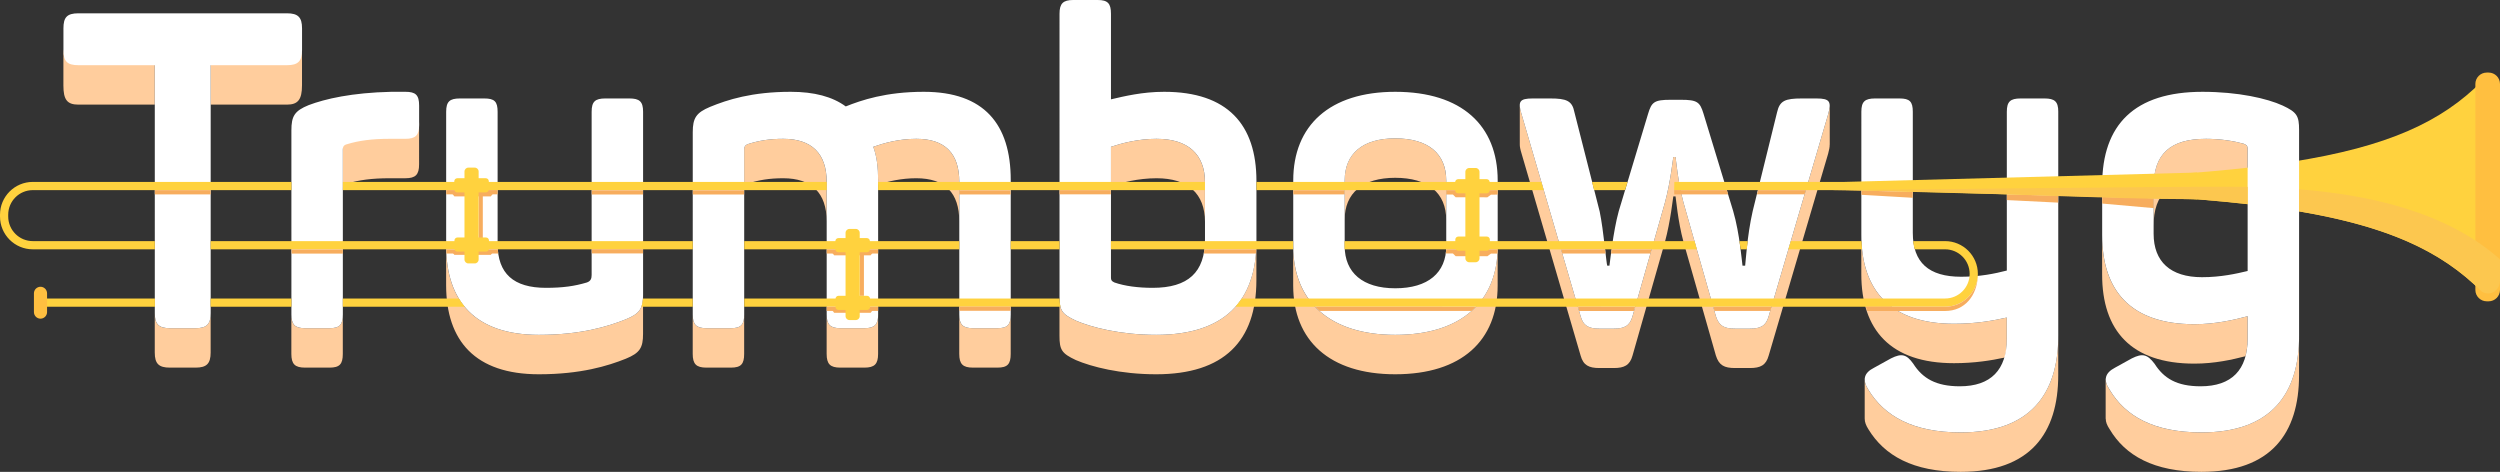 <svg xmlns="http://www.w3.org/2000/svg" width="1522" height="287.26" viewBox="0 0 1522 287.26">
    <rect x="0" y="0" width="1522" height="287.26" fill="#333333" stroke="none"/>
    <path fill="#FFCD9D" d="M1340.258 263.26c-29.16 0-46.44-9.99-55.892-25.92-1.757-2.578-2.545-4.85-2.37-6.86h-.07v24.502h.058c-.015 1.887.77 3.99 2.383 6.357 9.45 15.93 26.73 25.92 55.892 25.92 42.39 0 59.4-23.49 59.4-58.86v-24c-.002 35.37-17.012 58.86-59.402 58.86"/>
    <path fill="#FFCD9D" d="M1368.34 192.52c-8.103 2.16-19.44 4.86-32.4 4.86-38.613 0-56.163-20.252-56.163-54.272v24c0 34.02 17.55 54.27 56.162 54.27 12.29 0 23.12-2.428 31.115-4.52.85-3.206 1.284-6.817 1.284-10.84v-13.5zm-2.432-105.034c-5.94-1.62-14.04-2.97-22.95-2.97-21.602 0-31.86 9.18-31.86 29.16v24c0-19.98 10.26-29.16 31.86-29.16 8.91 0 17.01 1.35 22.95 2.97 1.89.81 2.43 1.35 2.43 3.24v-24c0-1.89-.54-2.43-2.43-3.24M1193.65 263.26c-29.16 0-46.44-9.99-56.16-25.92-1.67-2.622-2.44-4.927-2.228-6.964h-.034v24.59h.012c-.024 1.89.738 4 2.25 6.373 9.72 15.93 27 25.92 56.16 25.92 42.39 0 59.4-23.49 59.4-58.86v-24c0 35.37-17.01 58.86-59.4 58.86"/>
    <path fill="#FFCD9D" d="M1221.73 193.328c-8.37 1.89-18.9 3.78-32.13 3.78-38.61 0-56.432-20.25-56.432-54.27v24c0 34.02 17.82 54.27 56.43 54.27 12.45 0 22.8-1.672 30.917-3.444 1-3.402 1.216-7.283 1.216-11.645v-12.692zM925.223 63.554v.254c.004-.09.016-.17.024-.254h-.024zm187.727 6.09l-36.183 122.852c-1.62 5.94-5.13 7.56-11.34 7.56h-9.18c-6.48 0-9.72-1.62-11.61-7.56l-19.71-69.122c-3.51-12.96-4.59-26.73-4.86-27.81h-1.35c-.27 1.08-1.62 14.85-5.13 27.81l-19.71 69.122c-1.62 5.94-5.13 7.56-11.34 7.56h-8.91c-6.21 0-9.72-1.62-11.34-7.56l-35.91-122.852c-.703-2.26-1.1-4.01-1.132-5.38v23.522c-.065 1.426.346 3.328 1.13 5.858l35.91 122.852c1.62 5.94 5.13 7.56 11.34 7.56h8.91c6.212 0 9.722-1.62 11.342-7.56l19.71-69.12c3.51-12.96 4.86-26.73 5.13-27.812h1.35c.27 1.08 1.35 14.85 4.86 27.81l19.71 69.122c1.89 5.94 5.13 7.56 11.61 7.56h9.18c6.21 0 9.72-1.62 11.34-7.56l36.182-122.852c.642-2.33.987-4.124.958-5.51h.04V63.632h-.074c.147 1.444-.2 3.39-.925 6.014M183.86 51.983V35.105c0-2.882-.28-5.134-.896-6.87-1.222 3.455-3.793 4.84-8.285 4.84h-46.442v30.62h46.44c6.75 0 9.18-3.1 9.18-11.712M47.777 33.077c-4.672 0-7.183-1.386-8.345-4.843-.585 1.738-.835 3.99-.835 6.87v16.88c0 8.612 2.16 11.713 9.18 11.713h46.44v-30.62h-46.44zm71.281 166.733h-15.66c-6.75 0-9.18-2.43-9.18-9.18v24c0 6.75 2.43 9.18 9.18 9.18h15.66c6.75 0 9.18-2.43 9.18-9.18v-24c0 6.75-2.43 9.18-9.18 9.18m81.539 0h-14.85c-6.21 0-8.37-2.16-8.37-8.37v24c0 6.21 2.16 8.37 8.37 8.37h14.85c6.21 0 8.1-2.16 8.1-8.37v-24c0 6.208-1.89 8.37-8.1 8.37m46.171-128.205l-9.72-.23c-10.53 0-18.63 1.31-25.65 3.47-2.43.54-2.7 1.89-2.7 3.24v36.912c0-1.35.27-2.7 2.7-3.24 7.02-2.16 15.12-3.24 25.65-3.24h9.72c6.21 0 8.37-2.16 8.37-8.37V75.355c0-2.85-.42-4.812-1.416-6.116-1.27 1.686-3.476 2.365-6.954 2.365m134.188 122.804c-10.8 4.32-27.27 9.45-52.92 9.45-38.61 0-56.432-20.25-56.432-54.27v24c0 34.02 17.82 54.27 56.43 54.27 25.65 0 42.122-5.13 52.922-9.45 8.64-3.51 10.53-6.75 10.53-15.12v-24c0 8.37-1.89 11.61-10.53 15.12m176.85-109.891c-10.8 0-19.98 2.7-26.19 4.86 2.16 5.67 2.97 12.69 2.97 20.25v2.762c6.012-1.916 14.025-3.873 23.22-3.873 17.55 0 26.19 8.91 26.19 26.19v-24c0-17.28-8.64-26.19-26.19-26.19m49.409 115.294h-14.85c-6.21 0-8.37-2.16-8.37-8.37v24c0 6.21 2.16 8.37 8.37 8.37h14.85c6.21 0 8.1-2.16 8.1-8.37v-24c0 6.208-1.888 8.37-8.1 8.37M476.803 84.517c-8.37 0-14.85 1.08-21.6 3.24-1.89.81-2.16 1.89-2.16 3.24v24c0-1.35.27-2.43 2.16-3.24 6.75-2.16 13.23-3.24 21.6-3.24 17.28 0 26.46 8.91 26.46 26.19v-24c.002-17.28-9.18-26.19-26.46-26.19m-31.86 115.293h-14.85c-6.21 0-8.37-2.16-8.37-8.37v24c0 6.21 2.16 8.37 8.37 8.37h14.85c6.21 0 8.1-2.16 8.1-8.37v-24c0 6.208-1.89 8.37-8.1 8.37m81.271 0h-14.58c-6.21 0-8.37-2.16-8.37-8.37v24c0 6.21 2.16 8.37 8.37 8.37h14.58c6.21 0 8.37-2.16 8.37-8.37v-24c0 6.208-2.16 8.37-8.37 8.37m177.659 4.048c-21.87 0-39.42-4.59-48.87-8.64-8.64-4.05-9.99-6.21-9.99-14.85v24c0 8.64 1.35 10.8 9.99 14.85 9.45 4.05 27 8.64 48.87 8.64 41.31 0 61.02-20.25 61.02-57.24v-24c0 36.99-19.71 57.24-61.02 57.24m.269-119.341c-11.34 0-21.33 2.7-27.81 4.86v24c6.48-2.16 16.47-4.86 27.81-4.86 19.17 0 29.43 9.45 29.43 26.46v-24c0-17.01-10.26-26.46-29.43-26.46m145.258-.27c-19.71 0-30.78 9.18-30.78 25.65v24c0-16.47 11.07-25.65 30.78-25.65 19.98 0 31.05 9.18 31.05 25.65v-24c0-16.47-11.07-25.65-31.05-25.65m0 119.611c-39.96 0-62.102-20.52-62.102-54v24c0 33.478 22.142 54 62.102 54 40.5 0 62.37-20.52 62.37-54v-24c0 33.48-21.87 54-62.37 54M925.223 64.29v-.482c-.007.152-.004.317 0 .48"/>
    <path fill="#FFD23E" d="M1115 115.417c260 0 344.89 11.12 395.905 62.135 5.295 3.076 11.095-.747 11.095-6.872V56.47c0-6.125-5.8-9.986-11.095-6.91C1462.193 98.276 1382 111.05 1115 111.05v4.367z"/>
    <path fill="#FFF" d="M183.883 17.28v13.23c0 6.75-2.43 9.18-9.18 9.18h-46.44v150.933c0 6.75-2.43 9.18-9.18 9.18h-15.66c-6.75 0-9.182-2.43-9.182-9.18V39.69H47.8c-7.02 0-9.18-2.43-9.18-9.18V17.28c0-6.75 2.16-9.18 9.18-9.18h126.903c6.75 0 9.18 2.43 9.18 9.18m62.909 38.61c6.21 0 8.37 1.89 8.37 8.37v11.88c0 6.21-2.16 8.37-8.37 8.37h-9.72c-10.53 0-18.63 1.08-25.65 3.24-2.43.54-2.7 1.89-2.7 3.24v100.442c0 6.21-1.89 8.37-8.1 8.37h-14.85c-6.21 0-8.37-2.16-8.37-8.37V79.38c0-8.64 1.89-11.88 10.53-15.39 9.99-3.78 26.19-7.56 50.22-8.1h8.64zM391.51 68.04v111.242c0 8.37-1.89 11.61-10.53 15.12-10.8 4.32-27.27 9.45-52.92 9.45-38.612 0-56.432-20.25-56.432-54.27v-81.54c0-6.212 2.16-8.102 8.37-8.102h14.85c6.21 0 8.1 1.89 8.1 8.1v80.462c0 18.09 9.72 26.73 29.43 26.73 10.53 0 17.55-1.08 24.84-3.24 2.432-.81 2.972-2.43 2.972-4.59V68.04c0-6.212 2.16-8.102 8.37-8.102h14.58c6.21 0 8.37 1.89 8.37 8.1M562.418 55.89c36.72 0 52.92 19.71 52.92 53.73v81.813c0 6.21-1.89 8.37-8.1 8.37h-14.85c-6.21 0-8.37-2.16-8.37-8.37v-80.73c0-17.282-8.64-26.192-26.19-26.192-10.8 0-19.98 2.7-26.19 4.86 2.16 5.67 2.97 12.692 2.97 20.25v81.814c0 6.21-2.16 8.37-8.37 8.37h-14.58c-6.21 0-8.37-2.16-8.37-8.37v-80.73c0-17.282-9.18-26.192-26.46-26.192-8.37 0-14.85 1.08-21.6 3.24-1.89.81-2.16 1.89-2.16 3.24v100.442c0 6.21-1.89 8.37-8.1 8.37h-14.852c-6.21 0-8.37-2.16-8.37-8.37V80.46c0-8.64 2.16-11.88 10.53-15.39 10.53-4.32 25.38-9.18 49.14-9.18 14.312 0 25.38 2.97 33.48 8.91 9.452-3.78 24.302-8.91 47.522-8.91M676.355 8.37v52.11c8.1-1.89 19.17-4.59 32.4-4.59 38.612 0 56.162 19.98 56.162 54.27v36.452c0 36.99-19.71 57.24-61.02 57.24-21.872 0-39.42-4.59-48.872-8.64-8.64-4.052-9.99-6.21-9.99-14.85V8.368c0-6.212 2.16-8.37 8.37-8.37h14.85c6.21 0 8.1 2.158 8.1 8.37m27.81 76.14c-11.34 0-21.33 2.7-27.81 4.86v79.652c0 1.35.27 2.16 2.16 2.97 6.21 2.16 14.31 3.24 23.22 3.24 21.602 0 31.862-9.45 31.862-29.43v-34.83c0-17.01-10.26-26.46-29.43-26.46m145.257-28.62c40.5 0 62.37 20.52 62.37 54v39.96c0 33.482-21.87 54.002-62.37 54.002-39.96 0-62.1-20.52-62.1-54v-39.96c0-33.48 22.14-54.002 62.1-54.002m0 28.35c-19.71 0-30.78 9.18-30.78 25.65v39.96c0 16.202 11.07 25.652 30.78 25.652 19.98 0 31.05-9.45 31.05-25.65v-39.96c0-16.47-11.07-25.65-31.05-25.65m263.524-14.582l-36.18 122.853c-1.62 5.94-5.132 7.56-11.342 7.56h-9.18c-6.48 0-9.72-1.62-11.61-7.56l-19.71-69.122c-3.51-12.958-4.59-26.73-4.86-27.81h-1.35c-.27 1.08-1.62 14.852-5.13 27.81l-19.71 69.123c-1.62 5.94-5.13 7.56-11.34 7.56h-8.91c-6.21 0-9.72-1.62-11.34-7.56L926.375 69.66c-2.432-7.83-1.352-9.72 6.75-9.72h10.53c9.99 0 13.5 1.35 14.85 8.37l15.39 60.482c2.43 11.88 4.05 31.59 4.59 32.94h1.35c.27-1.35 2.16-20.52 5.67-33.21l17.82-59.132c2.16-7.29 3.78-8.64 13.77-8.64h6.212c9.99 0 11.61 1.35 13.77 8.37l18.09 59.4c4.05 13.772 5.4 31.862 5.67 33.21h1.62c.27-1.35 1.08-17.82 4.59-33.21l14.852-60.21c1.62-7.02 4.86-8.37 15.12-8.37h8.91c8.098 0 9.178 1.89 7.018 9.72m140.127-1.62v136.353c0 35.37-17.01 58.86-59.4 58.86-29.162 0-46.44-9.99-56.163-25.92-3.777-5.94-2.968-10.26 3.513-13.5l10.26-5.67c6.48-3.24 9.45-2.43 13.5 3.24 5.67 8.91 13.77 13.77 28.35 13.77 18.9 0 28.622-9.99 28.622-29.16v-12.69c-8.37 1.89-18.9 3.78-32.13 3.78-38.612 0-56.432-20.25-56.432-54.27V68.04c0-6.21 2.16-8.1 8.37-8.1h14.85c6.21 0 8.1 1.89 8.1 8.1v73.712c0 18.09 9.72 26.73 29.432 26.73 11.34 0 20.52-1.89 27.81-3.78v-96.66c0-6.212 2.16-8.102 8.37-8.102h14.58c6.21 0 8.37 1.89 8.37 8.1m87.744-12.15c21.87 0 39.42 4.05 48.87 8.37 8.64 4.05 9.99 6.21 9.99 14.85v125.282c0 35.37-17.01 58.86-59.4 58.86-29.16 0-46.44-9.99-55.89-25.92-4.05-5.94-2.97-10.26 3.238-13.5l10.26-5.67c6.48-3.24 9.45-2.43 13.772 3.24 5.67 8.91 13.5 13.77 28.08 13.77 18.9 0 28.62-9.99 28.62-29.16v-13.5c-8.1 2.16-19.44 4.86-32.4 4.86-38.61 0-56.16-20.252-56.16-54.272v-30.51c0-36.72 19.71-56.7 61.02-56.7m2.16 28.62c-21.602 0-31.86 9.18-31.86 29.16v28.62c0 17.01 10.26 26.46 29.43 26.46 11.61 0 21.062-2.16 27.812-3.778V90.72c0-1.89-.54-2.43-2.43-3.24-5.94-1.62-14.04-2.97-22.952-2.97"/>
    <path fill="#FFD23E" d="M26.444 181.734h67.882v5H26.444zm1032.519-34.947l.728 5h3.757l.58-5M128.2 181.734h49.22v5H128.2zm151.143 0H208.7v5h74.244c-1.53-1.83-2.747-3.62-3.6-5m843.506-70.986h-103.505l-.117 5h103.622l214.737 5.636v-16.336m-368.367 5.7l1.23 5h18.88l1.57-5M9.386 142.4c-2.714-2.717-4.384-6.444-4.386-10.587v-1.092c.002-4.142 1.672-7.87 4.386-10.587 2.718-2.713 6.445-4.384 10.588-4.386h157.462v-5H19.974C8.94 110.75 0 119.69 0 130.723v1.092c.002 11.032 8.942 19.972 19.974 19.974h74.29v-5h-74.29c-4.143-.003-7.87-1.673-10.588-4.387m1123.874 4.385h-42.96l-1.547 5h44.894c-.23-1.89-.338-3.8-.387-5"/>
    <path fill="#FFBF40" d="M24.656 194.01c-2.198 0-3.997-1.8-3.997-3.997v-11.437c0-2.198 1.798-3.996 3.996-3.996s3.997 1.798 3.997 3.996v11.437c0 2.197-1.8 3.997-3.997 3.997"/>
    <path fill="#FFD23E" d="M391.422 181.734c-.075 1.458-.363 3.42-.937 5h31.264v-5H391.42zm641.598-29.947l-1.406-5H818.546v5m-690.346-5h293.55v5H128.2zm324.896.001H584.02v5H453.097zm486.697-31.04l-1.43-5H764.94v5m-556.21-5h294.566v5H208.73zm325.826 0H733.58v5H534.556zm-81.46 70.986v5H645.62c-.497-2.056-.558-4.18-.56-5H453.096zm731.052-34.947h-19.408c.086 1.03.325 3.043.965 5h18.443c4.143 0 7.87 1.672 10.588 4.386 2.713 2.718 4.384 6.445 4.386 10.59-.002 4.14-1.673 7.868-4.386 10.586-2.72 2.713-6.445 4.384-10.588 4.385H756.02c-1.05 1.577-3.283 4.29-3.873 5h432c11.032-.002 19.973-8.942 19.974-19.973h.002c-.002-11.033-8.942-19.973-19.974-19.975m-507.837.002h110.955v5H676.312zm-61.018 0h29.75v5h-29.75z"/>
    <path fill="#F7AD5E" d="M94.244 115.763h34.015v2.572H94.243zm83.25 36.075h31.232v2.572h-31.232zm94.141-36.108h31.31v2.57h-31.31z"/>
    <path fill="#F7AD5E" d="M291.408 117.923h2.526v28.797h-2.526zm68.844-2.085h31.232v2.572h-31.232zm0 35.875h31.232v2.572h-31.232zm61.535-35.875h31.232v2.572h-31.233zm81.508 35.942h31.31v2.57h-31.31z"/>
    <path fill="#F7AD5E" d="M523.383 153.566h2.572v26.53h-2.572z"/>
    <path fill="#F7AD5E" d="M530.042 155.446h-22.185l-2-2.572h26.185M298.81 119.567h-22.185l-2-2.572h26.185m-2 38.173h-22.185l-2-2.572h26.185m229.232 37.85h-22.185l-2-2.572h26.185m52.011-72.036h31.232v2.572h-31.232zm61-.093h31.232v2.572h-31.232zm142.279.045h31.277v2.572H787.33zm120.401 38.593l-2.216 1.614-19.31-.03-1.665-1.65h-4.37l.346-2.57h31.277l-.148 2.636m-3.914-35.875l-2.216 1.614-19.31-.03-1.665-1.65h-4.073v-2.687h31.343l-.016 2.734m186.844-.171h-29.015l.644-2.572h29.152m-21.671 73.557h-33.984l-.717-2.573h35.466m85.987-66.314l-31.277-1.82v-2.573l31.277.802m88.548 6.539l-31.278-1.553v-3.46l31.277.802m-200.939-.819h-32.822l-.05-2.572h32.09m-46.578 38.603h-23.97l.353-2.572h24.32m-27.969 2.572h-26.36l-.733-2.572h26.81m-78.693 34.977l-97.852-.032 2.64 2.572h92.598s1.566-1.383 2.614-2.54m96.182 2.552h-33.346l-.698-2.572 34.84.03m-230.861-32.417h-31.75l.375-2.572h31.54m-180.737 34.854h31.232v2.572h-31.232z"/>
    <path fill="#F7AD5E" d="M503.295 186.73h31.31v2.572h-31.31zm-199.982-32.382h-31.607v-2.573h31.353m901.029 16.152c-.605 10.49-9.3 18.806-19.94 18.807h-48.22l.87 2.6h47.35c12.14 0 19.48-9.43 19.964-21.452l-.024.045z"/>
    <path fill="#FFBF40" d="M1515.063 183.442h-1.125c-3.83 0-6.938-3.105-6.938-6.937V51.115c0-3.832 3.107-6.938 6.938-6.938h1.125c3.83 0 6.937 3.106 6.937 6.937v125.392c0 3.83-3.106 6.936-6.937 6.936"/>
    <path fill="#FFD23E" d="M289.022 160.377h-3.876c-1.31 0-2.37-1.06-2.37-2.37V104.42c0-1.31 1.06-2.37 2.37-2.37h3.876c1.31 0 2.37 1.06 2.37 2.37v53.584c.002 1.31-1.06 2.37-2.37 2.37"/>
    <path fill="#FFD23E" d="M297.598 110.34v4.96c0 1.01-.82 1.828-1.83 1.828H278.4c-1.01 0-1.83-.818-1.83-1.828v-4.96c0-1.01.82-1.83 1.83-1.83h17.368c1.01 0 1.83.82 1.83 1.83m.09 36.07v4.96c0 1.01-.82 1.827-1.83 1.827h-17.367c-1.01 0-1.828-.817-1.828-1.827v-4.96c0-1.01.82-1.83 1.83-1.83h17.367c1.01 0 1.828.82 1.828 1.83m223.334 48.44h-3.875c-1.31 0-2.37-1.062-2.37-2.372V141.74c0-1.31 1.06-2.37 2.37-2.37h3.875c1.31 0 2.37 1.06 2.37 2.37v50.738c0 1.31-1.06 2.37-2.37 2.37"/>
    <path fill="#FFD23E" d="M529.598 146.787v4.96c0 1.01-.82 1.828-1.83 1.828H510.4c-1.01 0-1.83-.817-1.83-1.828v-4.96c0-1.01.82-1.83 1.83-1.83h17.368c1.01 0 1.83.82 1.83 1.83m.09 35.123v4.96c0 1.01-.82 1.827-1.83 1.827h-17.367c-1.01 0-1.828-.817-1.828-1.827v-4.96c0-1.01.82-1.83 1.83-1.83h17.367c1.01 0 1.828.82 1.828 1.83m368.667-22.25h-3.875c-1.31 0-2.37-1.06-2.37-2.37v-52.648c0-1.31 1.06-2.37 2.37-2.37h3.875c1.31 0 2.37 1.06 2.37 2.37v52.648c.002 1.31-1.06 2.37-2.37 2.37"/>
    <path fill="#FFD23E" d="M906.93 110.904v4.96c0 1.01-.817 1.828-1.828 1.828h-17.367c-1.01 0-1.83-.818-1.83-1.828v-4.96c0-1.01.82-1.83 1.83-1.83h17.367c1.01 0 1.83.82 1.83 1.83m.088 34.946v4.96c0 1.01-.818 1.828-1.828 1.828h-17.368c-1.01 0-1.83-.817-1.83-1.828v-4.96c0-1.01.82-1.83 1.83-1.83h17.368c1.01 0 1.83.82 1.83 1.83"/>
    <path fill="#F7AD5E" d="M1311.15 120.648l-31.323-.726v4.005l31.323 2.78"/>
    <path fill="#FCC74F" d="M1355.465 113.664c-48.844 0-215.89 2.035-240.465 2.035h.015c92.948 1.257 167.36 5.58 221.797 5.58 11.178.887 21.67 1.895 31.55 3.03v-10.533c-4.445-.08-8.76-.113-12.897-.113m44.229 1.577v13.46c54.928 9.307 86.913 24.554 111.21 48.852 5.296 3.077 11.096-.747 11.096-6.87V157.9c-32.64-29.156-80.04-39.297-122.306-42.66"/>
</svg>
